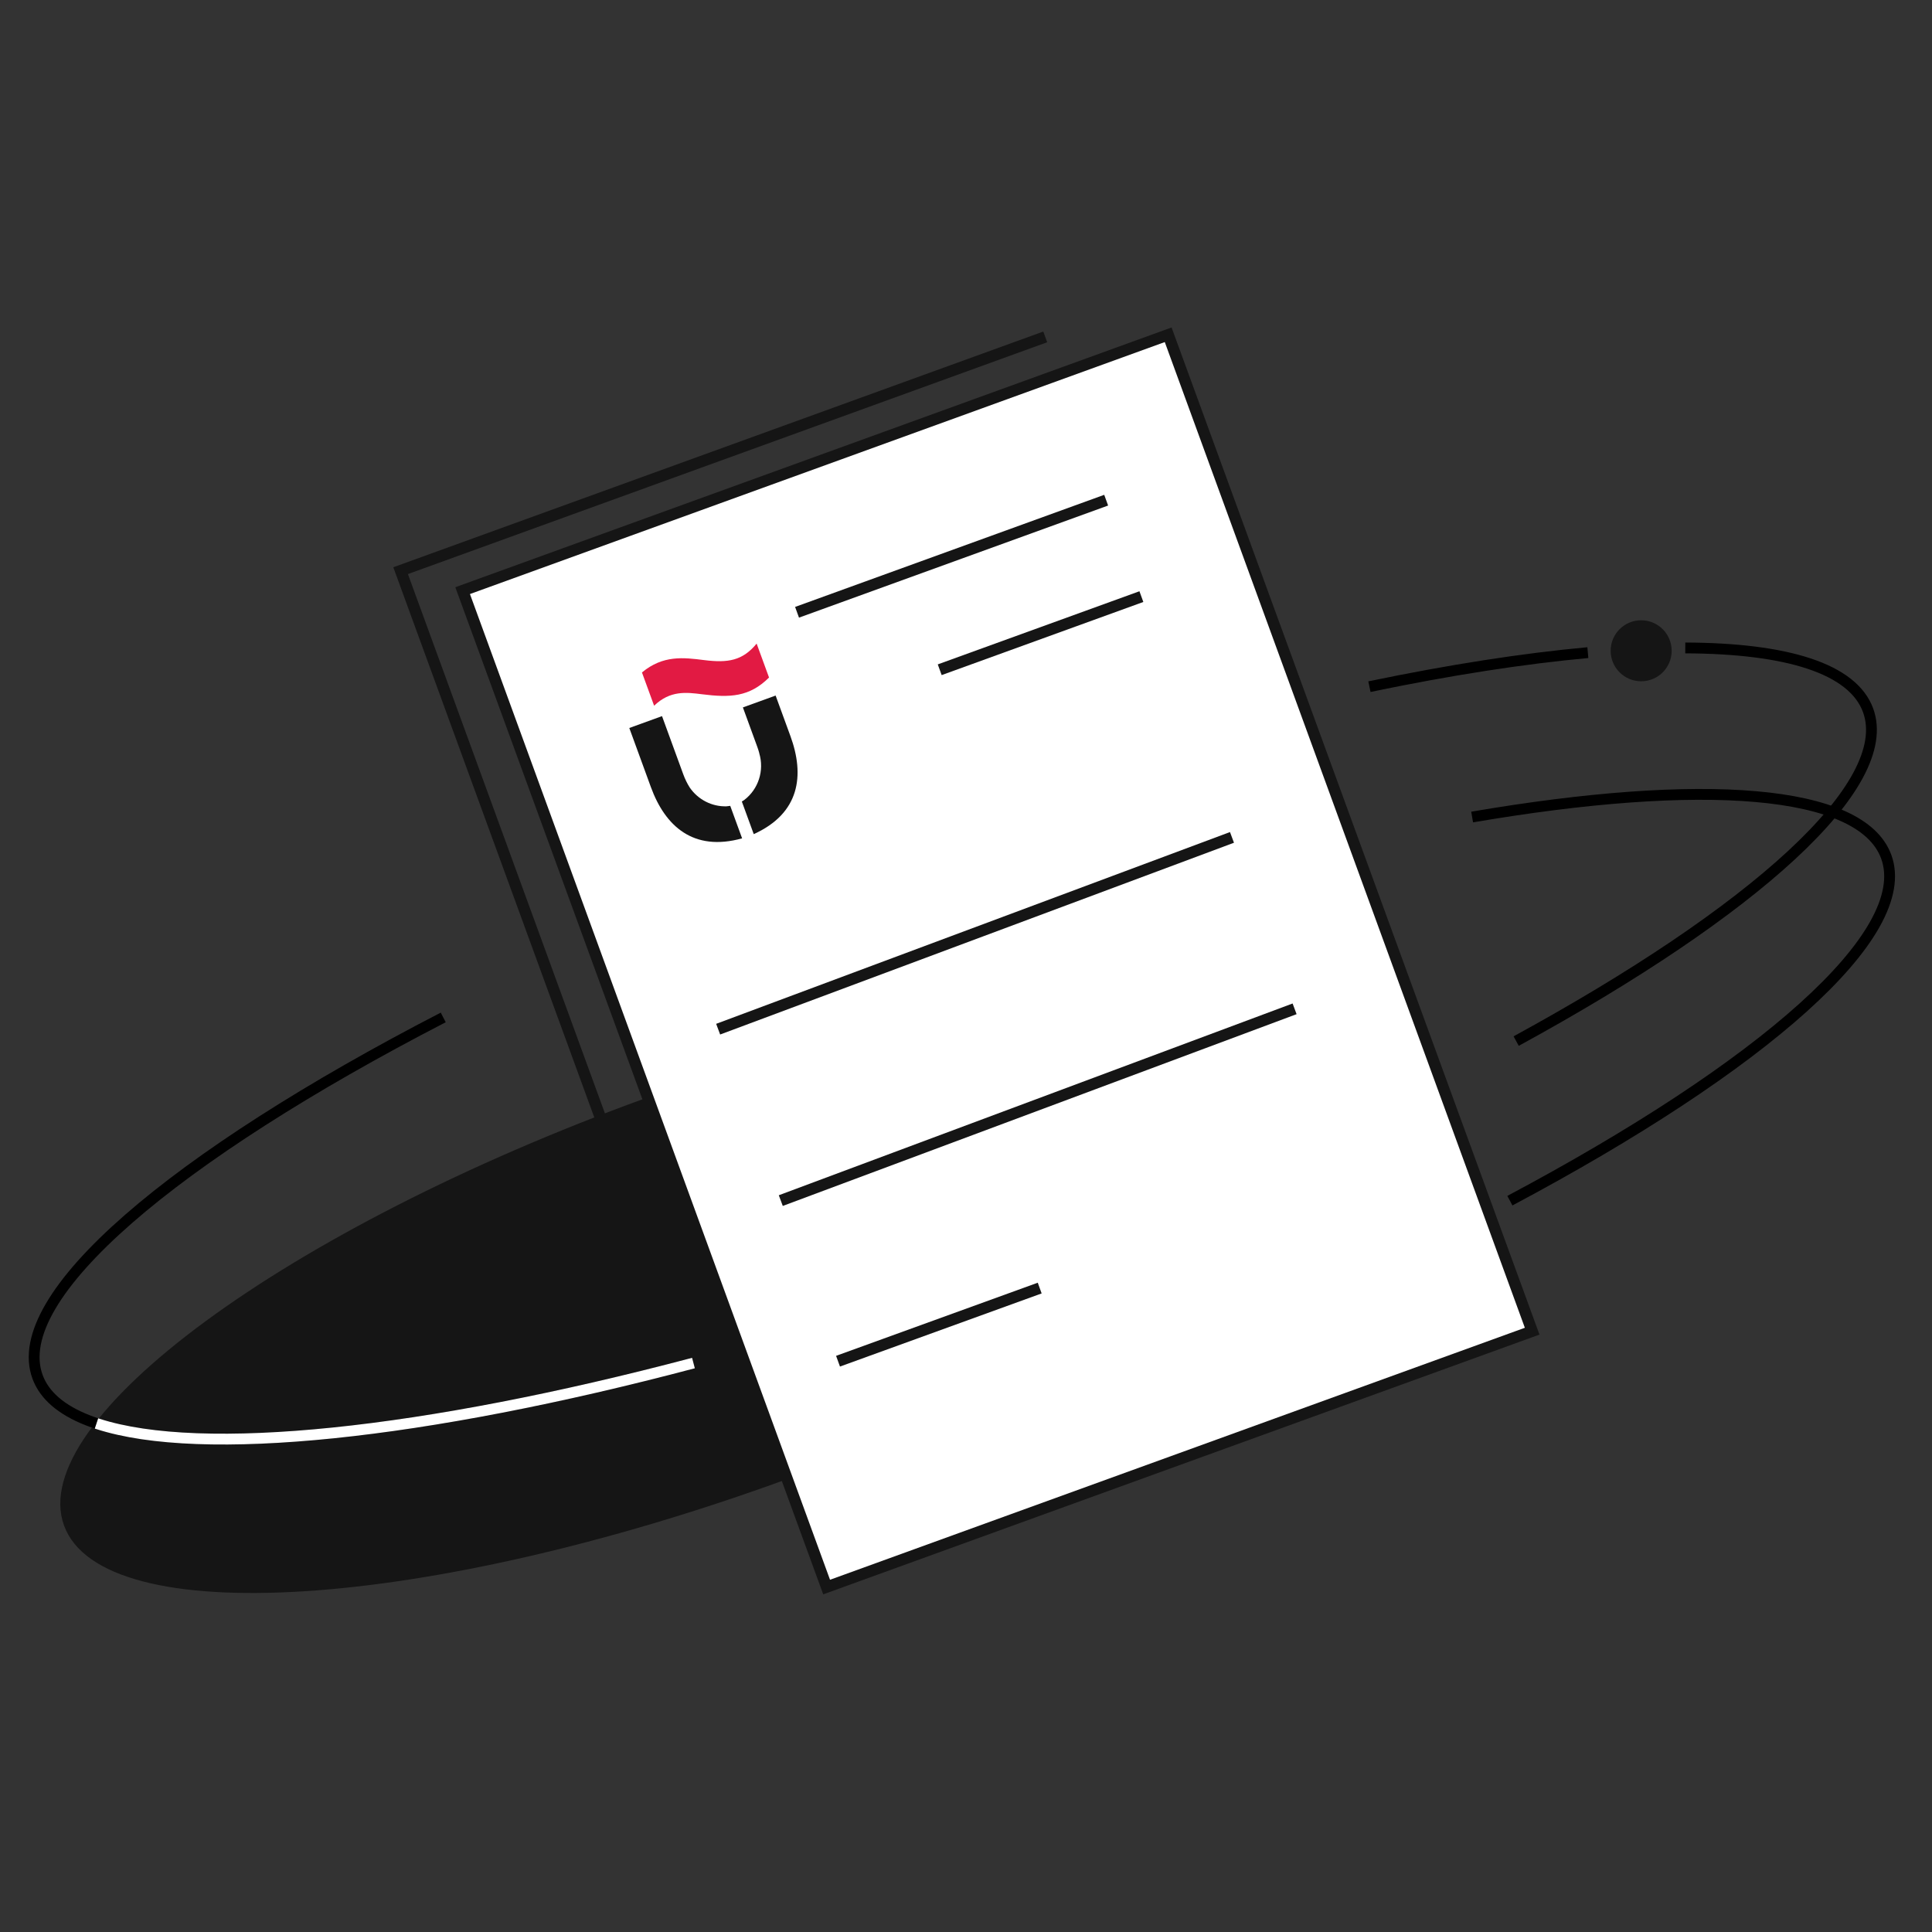 <?xml version="1.0" encoding="UTF-8"?>
<svg width="190px" height="190px" viewBox="0 0 190 190" version="1.1" xmlns="http://www.w3.org/2000/svg" xmlns:xlink="http://www.w3.org/1999/xlink">
    <rect x="0" y="0" width="190" height="190" fill="#333333" stroke="none"/>
    <title>蒙版</title>
    <g id="新版集合" stroke="none" stroke-width="1" fill="none" fill-rule="evenodd">
        <g id="缺省页占位图" transform="translate(-600, -316)">
            <g id="编组-4备份" transform="translate(600, 316)">
                <rect id="蒙版" fill="#D8D8D8" opacity="0" x="0" y="0" width="190" height="190"></rect>
                <g id="编组-4" transform="translate(-3, 32.081)">
                    <path d="M61.298,140.369 C61.324,102.763 52.399,72.284 41.363,72.291 C30.327,72.299 21.359,102.791 21.333,140.397" id="路径" fill="#151515" transform="translate(41.315, 106.344) rotate(-110) translate(-41.315, -106.344) "></path>
                    <g id="编组" transform="translate(42.398, 0)">
                        <path d="M21.726,10.213 L95.533,10.299 L95.655,114.624 L21.848,114.538 L21.726,10.213 Z" id="矩形" stroke="#151515" stroke-width="1.121" fill="#FFFFFF" transform="translate(58.691, 62.419) rotate(-380) translate(-58.691, -62.419) "></path>
                        <path d="M35.811,36.665 C33.339,37.806 31.531,37.229 29.044,35.951 C27.651,35.235 26.234,34.521 24.242,35.405 L24.238,31.922 C26.773,31.011 28.584,31.938 30.395,32.868 C32.508,33.955 33.94,34.216 35.806,33.112 L35.811,36.665 Z" id="Fill-16" fill="#E21A43" transform="translate(30.024, 34.413) rotate(-20) translate(-30.024, -34.413) "></path>
                        <path d="M31.393,51.935 C26.425,51.549 24.692,48.21 24.687,44.135 L24.68,37.943 L28.103,37.947 L28.11,44.019 C28.111,44.542 28.163,45.031 28.264,45.484 C28.628,46.885 29.675,48.004 31.024,48.449 C31.142,48.48 31.263,48.51 31.389,48.535 L31.393,51.935" id="Fill-17" fill="#151515" transform="translate(28.036, 44.939) rotate(-20) translate(-28.036, -44.939) "></path>
                        <path d="M39.149,41.358 C39.154,45.448 37.428,48.795 32.462,49.171 L32.458,45.758 C32.561,45.738 32.658,45.713 32.756,45.688 C34.385,45.176 35.588,43.678 35.691,41.875 L35.697,41.875 C35.714,41.666 35.726,41.454 35.725,41.233 L35.721,37.097 L39.144,37.101 L39.149,41.358" id="Fill-18" fill="#151515" transform="translate(35.803, 43.134) rotate(-20) translate(-35.803, -43.134) "></path>
                        <polyline id="路径" stroke="#151515" stroke-width="1.121" transform="translate(44.537, 47.821) rotate(-380) translate(-44.537, -47.821) " points="10.907 85.4 10.819 10.242 78.254 10.321"></polyline>
                        <line x1="38.018" y1="22.602" x2="70.355" y2="22.64" id="路径-3" stroke="#151515" stroke-width="1.121" fill="#FFFFFF" transform="translate(54.186, 22.621) rotate(-20) translate(-54.186, -22.621) "></line>
                        <line x1="52.385" y1="30.176" x2="73.482" y2="30.201" id="路径-3备份" stroke="#151515" stroke-width="1.121" fill="#FFFFFF" transform="translate(62.933, 30.188) rotate(-20) translate(-62.933, -30.188) "></line>
                        <line x1="42.385" y1="98.176" x2="63.482" y2="98.201" id="路径-3备份-2" stroke="#151515" stroke-width="1.121" fill="#FFFFFF" transform="translate(52.933, 98.188) rotate(-20) translate(-52.933, -98.188) "></line>
                        <line x1="29.527" y1="59.921" x2="83.461" y2="59.482" id="路径-3备份-3" stroke="#151515" stroke-width="1.121" fill="#FFFFFF" transform="translate(56.494, 59.702) rotate(-20) translate(-56.494, -59.702) "></line>
                        <line x1="35.686" y1="76.78" x2="89.619" y2="76.341" id="路径-3备份-4" stroke="#151515" stroke-width="1.121" fill="#FFFFFF" transform="translate(62.652, 76.56) rotate(-20) translate(-62.652, -76.56) "></line>
                    </g>
                    <path d="M50.704,50.954 C21.146,54.753 1.124,62.085 1.124,70.505 C1.124,72.481 2.226,74.396 4.294,76.22 C12.144,83.142 33.913,88.747 62.203,91.31 M4.294,76.22 C12.144,83.142 33.913,88.747 62.203,91.31 M149.061,89.228 C175.334,85.248 192.709,78.35 192.709,70.505 C192.709,66.122 187.284,62.034 177.913,58.585 M168.751,55.742 C162.572,54.112 155.387,52.694 147.422,51.54" id="形状" stroke="#000000" stroke-width="1.064" transform="translate(96.917, 71.132) rotate(-20) translate(-96.917, -71.132) "></path>
                    <circle id="椭圆形备份-2" fill="#151515" cx="164.398" cy="31.919" r="3"></circle>
                    <path d="M13.244,97.687 C13.282,97.717 13.32,97.747 13.359,97.777 C21.831,104.384 43.088,109.706 70.443,112.185" id="路径" stroke="#FFFFFF" stroke-width="1.064" transform="translate(41.844, 104.936) rotate(-20) translate(-41.844, -104.936) "></path>
                    <path d="M143.81,79.179 C171.586,75.272 190.158,68.172 190.158,60.062 C190.158,52.908 175.703,46.539 153.225,42.456" id="形状备份" stroke="#000000" stroke-width="1.064" transform="translate(166.984, 60.817) rotate(-20) translate(-166.984, -60.817) "></path>
                    <g id="编组-8" transform="translate(67.256, 49.647) rotate(-30) translate(-67.256, -49.647) translate(60.338, 40.614)">
                        <g id="编组-48" transform="translate(-0, 0)"></g>
                    </g>
                </g>
            </g>
        </g>
    </g>
</svg>